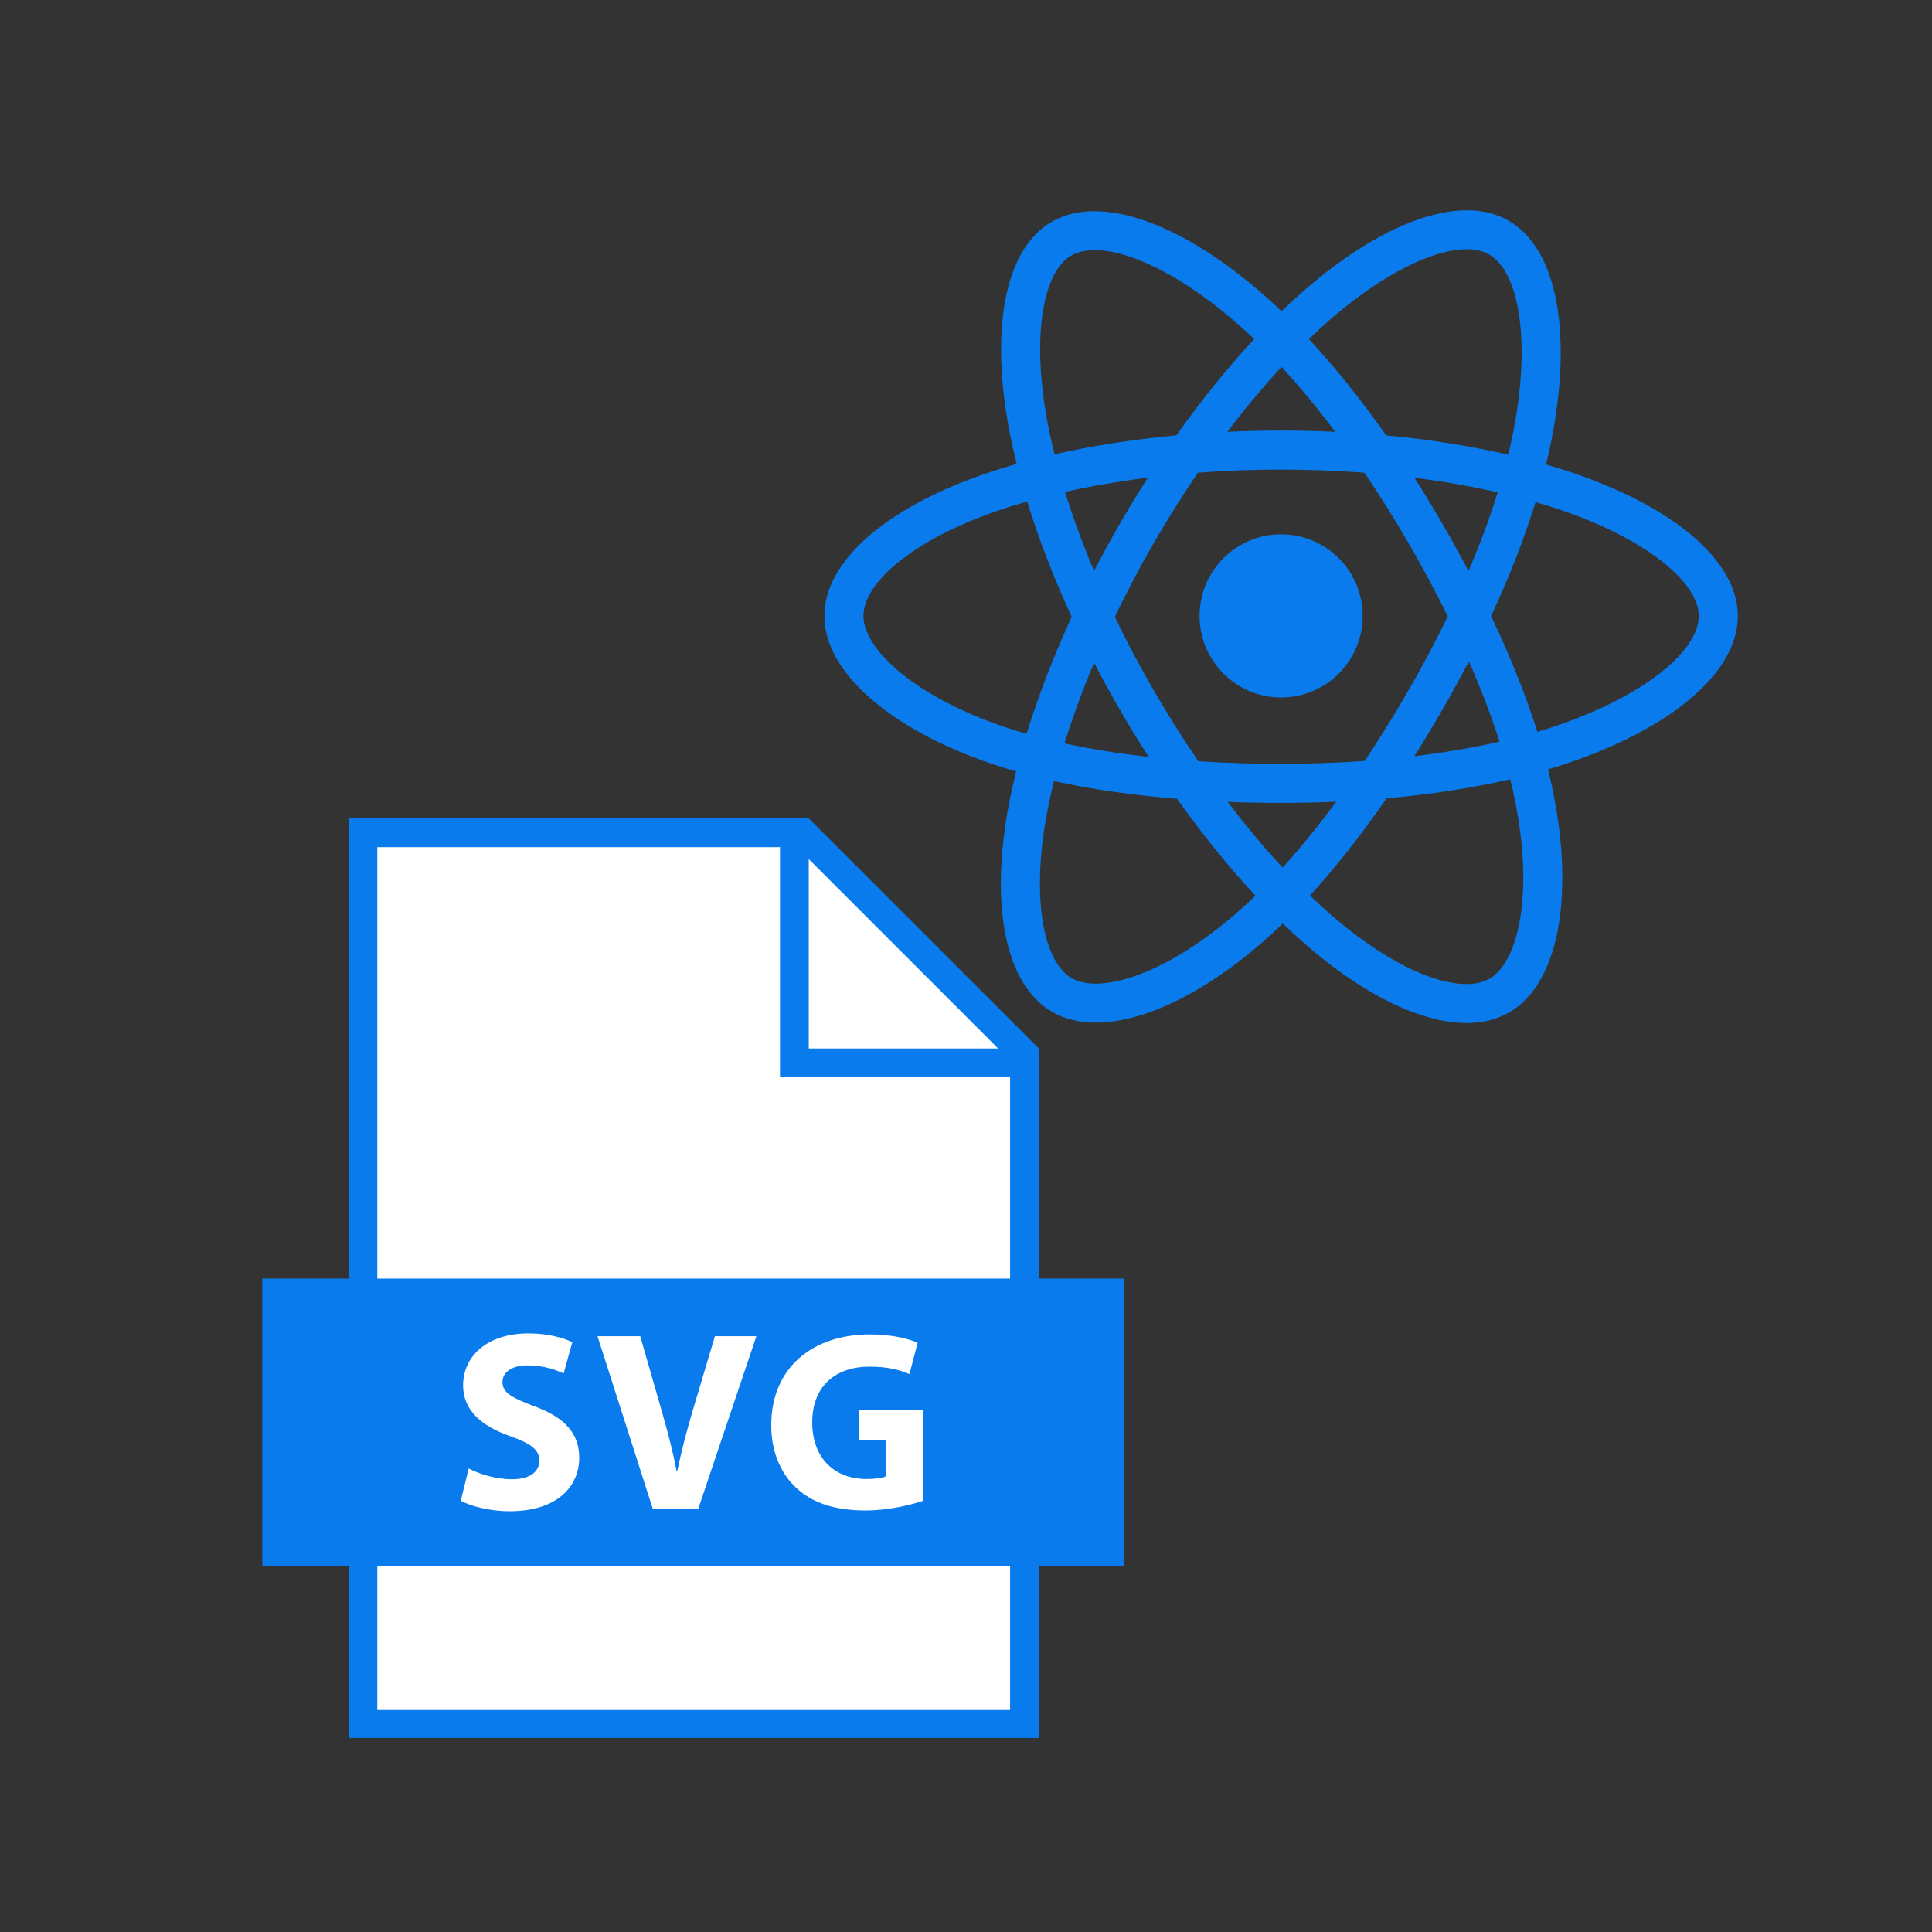<svg xmlns="http://www.w3.org/2000/svg" xmlns:xlink="http://www.w3.org/1999/xlink" width="500" zoomAndPan="magnify" viewBox="0 0 375 375" height="500" preserveAspectRatio="xMidYMid meet" version="1.0"><rect x="0" y="0" width="375" height="375" fill="#333333" stroke="none"/><defs><clipPath id="f876891061"><path d="M 50.906 158.844 L 218.156 158.844 L 218.156 337.344 L 50.906 337.344 Z M 50.906 158.844 " clip-rule="nonzero"/></clipPath><clipPath id="1fea620681"><path d="M 160 40 L 337.586 40 L 337.586 199 L 160 199 Z M 160 40 " clip-rule="nonzero"/></clipPath></defs><g clip-path="url(#f876891061)"><path fill="#097bed" d="M 218.391 248.168 L 201.645 248.168 L 201.645 203.508 L 156.98 158.844 L 67.656 158.844 L 67.656 248.168 L 50.906 248.168 L 50.906 303.996 L 67.656 303.996 L 67.656 337.496 L 201.645 337.496 L 201.645 303.996 L 218.391 303.996 L 218.391 248.168 " fill-opacity="1" fill-rule="nonzero"/></g><path fill="#ffffff" d="M 151.398 209.09 L 151.398 164.426 L 73.234 164.426 L 73.234 248.168 L 196.059 248.168 L 196.059 209.09 Z M 156.98 166.746 L 156.98 203.508 L 193.742 203.508 Z M 73.234 331.91 L 196.059 331.91 L 196.059 303.996 L 73.234 303.996 Z M 168.723 265.27 C 172.398 265.27 174.684 265.914 176.52 266.711 L 178.113 260.648 C 176.473 259.855 173.145 259.012 168.824 259.012 C 157.848 259.012 149.75 265.367 149.703 276.492 C 149.652 281.41 151.344 285.781 154.418 288.66 C 157.5 291.641 161.922 293.18 168.027 293.18 C 172.449 293.18 176.871 292.086 179.203 291.293 L 179.203 273.664 L 166.742 273.664 L 166.742 279.574 L 171.902 279.574 L 171.902 286.574 C 171.309 286.875 169.918 287.074 168.18 287.074 C 161.969 287.074 157.652 283 157.652 276.094 C 157.652 268.844 162.414 265.27 168.723 265.27 Z M 146.812 259.359 L 138.766 259.359 L 134.496 273.664 C 133.352 277.484 132.312 281.461 131.465 285.484 L 131.316 285.484 C 130.523 281.309 129.477 277.484 128.336 273.512 L 124.266 259.359 L 115.973 259.359 L 126.695 292.832 L 135.539 292.832 Z M 99.371 287.121 C 96.137 287.121 93.012 286.078 90.973 285.035 L 89.438 291.293 C 91.32 292.336 95.094 293.328 98.922 293.328 C 108.109 293.328 112.426 288.562 112.426 282.949 C 112.426 278.23 109.645 275.152 103.738 272.965 C 99.418 271.324 97.527 270.383 97.527 268.25 C 97.527 266.508 99.121 265.023 102.395 265.023 C 105.672 265.023 108.062 265.965 109.402 266.605 L 111.086 260.504 C 109.102 259.605 106.32 258.812 102.547 258.812 C 94.648 258.812 89.883 263.18 89.883 268.895 C 89.883 273.762 93.508 276.84 99.07 278.777 C 103.094 280.215 104.68 281.41 104.68 283.496 C 104.68 285.68 102.844 287.121 99.371 287.121 " fill-opacity="1" fill-rule="nonzero"/><g clip-path="url(#1fea620681)"><path fill="#097bed" d="M 305.785 91.953 C 303.949 91.32 302.047 90.719 300.078 90.152 C 300.406 88.836 300.703 87.539 300.965 86.262 C 305.281 65.289 302.461 48.395 292.812 42.832 C 283.562 37.496 268.438 43.059 253.156 56.355 C 251.691 57.633 250.215 58.984 248.746 60.406 C 247.762 59.465 246.785 58.559 245.809 57.691 C 229.797 43.477 213.75 37.484 204.113 43.062 C 194.871 48.414 192.137 64.297 196.023 84.172 C 196.402 86.09 196.84 88.051 197.336 90.043 C 195.066 90.688 192.871 91.375 190.773 92.105 C 172.004 98.652 160.016 108.906 160.016 119.547 C 160.016 130.531 172.883 141.559 192.438 148.242 C 193.977 148.766 195.578 149.266 197.23 149.738 C 196.695 151.891 196.227 154.004 195.836 156.066 C 192.129 175.598 195.023 191.102 204.242 196.414 C 213.758 201.906 229.734 196.262 245.289 182.668 C 246.523 181.594 247.758 180.453 248.988 179.262 C 250.594 180.797 252.195 182.258 253.781 183.629 C 268.852 196.594 283.734 201.832 292.938 196.504 C 302.449 191 305.543 174.336 301.527 154.07 C 301.223 152.52 300.863 150.941 300.469 149.336 C 301.59 149.004 302.691 148.656 303.762 148.305 C 324.09 141.562 337.312 130.684 337.312 119.547 C 337.312 108.867 324.934 98.543 305.785 91.953 Z M 301.383 141.113 C 300.41 141.434 299.414 141.746 298.402 142.043 C 296.16 134.945 293.133 127.387 289.422 119.582 C 292.961 111.965 295.867 104.508 298.051 97.449 C 299.863 97.977 301.625 98.527 303.32 99.113 C 319.727 104.762 329.734 113.113 329.734 119.547 C 329.734 126.398 318.93 135.297 301.383 141.113 Z M 294.094 155.539 C 295.875 164.5 296.125 172.605 294.945 178.941 C 293.895 184.633 291.77 188.43 289.145 189.945 C 283.555 193.18 271.609 188.977 258.727 177.891 C 257.242 176.613 255.754 175.258 254.266 173.824 C 259.258 168.359 264.254 162.008 269.129 154.953 C 277.695 154.195 285.793 152.949 293.141 151.254 C 293.5 152.715 293.816 154.141 294.094 155.539 Z M 220.461 189.387 C 215.004 191.316 210.656 191.375 208.027 189.855 C 202.434 186.629 200.109 174.176 203.281 157.48 C 203.645 155.566 204.078 153.602 204.574 151.594 C 211.836 153.199 219.875 154.355 228.469 155.047 C 233.375 161.953 238.512 168.297 243.688 173.852 C 242.559 174.945 241.43 175.984 240.309 176.961 C 233.43 182.98 226.539 187.246 220.461 189.387 Z M 194.887 141.074 C 186.242 138.117 179.102 134.277 174.211 130.082 C 169.812 126.32 167.594 122.582 167.594 119.547 C 167.594 113.094 177.215 104.855 193.27 99.258 C 195.219 98.578 197.258 97.941 199.371 97.34 C 201.59 104.555 204.5 112.102 208.012 119.727 C 204.457 127.469 201.504 135.137 199.262 142.445 C 197.754 142.008 196.293 141.551 194.887 141.074 Z M 203.461 82.715 C 200.129 65.688 202.34 52.844 207.91 49.617 C 213.84 46.184 226.957 51.082 240.777 63.355 C 241.664 64.141 242.551 64.961 243.445 65.809 C 238.293 71.344 233.203 77.641 228.34 84.5 C 220 85.273 212.02 86.516 204.68 88.18 C 204.219 86.32 203.809 84.5 203.461 82.715 Z M 279.934 101.602 C 278.18 98.57 276.379 95.613 274.547 92.734 C 280.203 93.449 285.617 94.398 290.711 95.559 C 289.188 100.457 287.281 105.578 285.039 110.828 C 283.43 107.773 281.727 104.695 279.934 101.602 Z M 248.746 71.223 C 252.246 75.008 255.742 79.234 259.184 83.82 C 255.715 83.656 252.203 83.57 248.664 83.57 C 245.16 83.57 241.676 83.652 238.227 83.812 C 241.668 79.273 245.203 75.051 248.746 71.223 Z M 217.363 101.652 C 215.609 104.691 213.941 107.754 212.355 110.82 C 210.152 105.59 208.266 100.445 206.723 95.48 C 211.781 94.348 217.176 93.422 222.797 92.719 C 220.934 95.625 219.117 98.605 217.363 101.652 Z M 222.957 146.91 C 217.152 146.266 211.676 145.387 206.617 144.285 C 208.184 139.23 210.113 133.98 212.367 128.633 C 213.953 131.703 215.629 134.762 217.391 137.812 C 219.188 140.914 221.047 143.945 222.957 146.91 Z M 248.953 168.402 C 245.367 164.531 241.785 160.242 238.289 155.637 C 241.684 155.77 245.145 155.84 248.664 155.84 C 252.277 155.84 255.852 155.754 259.363 155.602 C 255.914 160.293 252.426 164.586 248.953 168.402 Z M 285.105 128.363 C 287.477 133.766 289.477 138.988 291.062 143.961 C 285.922 145.133 280.371 146.074 274.523 146.777 C 276.367 143.863 278.18 140.852 279.969 137.754 C 281.773 134.625 283.484 131.488 285.105 128.363 Z M 273.402 133.973 C 270.633 138.781 267.785 143.363 264.898 147.695 C 259.641 148.066 254.203 148.262 248.664 148.262 C 243.145 148.262 237.777 148.094 232.609 147.754 C 229.605 143.371 226.699 138.773 223.945 134.016 C 221.199 129.27 218.672 124.484 216.383 119.727 C 218.672 114.965 221.191 110.172 223.922 105.434 L 223.922 105.438 C 226.66 100.688 229.543 96.109 232.52 91.75 C 237.789 91.352 243.199 91.145 248.664 91.145 C 254.156 91.145 259.566 91.355 264.836 91.754 C 267.773 96.082 270.633 100.645 273.383 105.395 C 276.16 110.199 278.715 114.957 281.02 119.625 C 278.723 124.367 276.172 129.176 273.402 133.973 Z M 289.027 49.391 C 294.969 52.816 297.273 66.621 293.543 84.73 C 293.305 85.887 293.035 87.062 292.746 88.254 C 285.391 86.559 277.406 85.293 269.047 84.508 C 264.172 77.574 259.121 71.266 254.051 65.805 C 255.418 64.496 256.781 63.246 258.133 62.066 C 271.223 50.676 283.457 46.176 289.027 49.391 Z M 248.664 103.711 C 257.402 103.711 264.496 110.797 264.496 119.547 C 264.496 128.285 257.402 135.379 248.664 135.379 C 239.926 135.379 232.832 128.285 232.832 119.547 C 232.832 110.797 239.926 103.711 248.664 103.711 Z M 248.664 103.711 " fill-opacity="1" fill-rule="nonzero"/></g></svg>